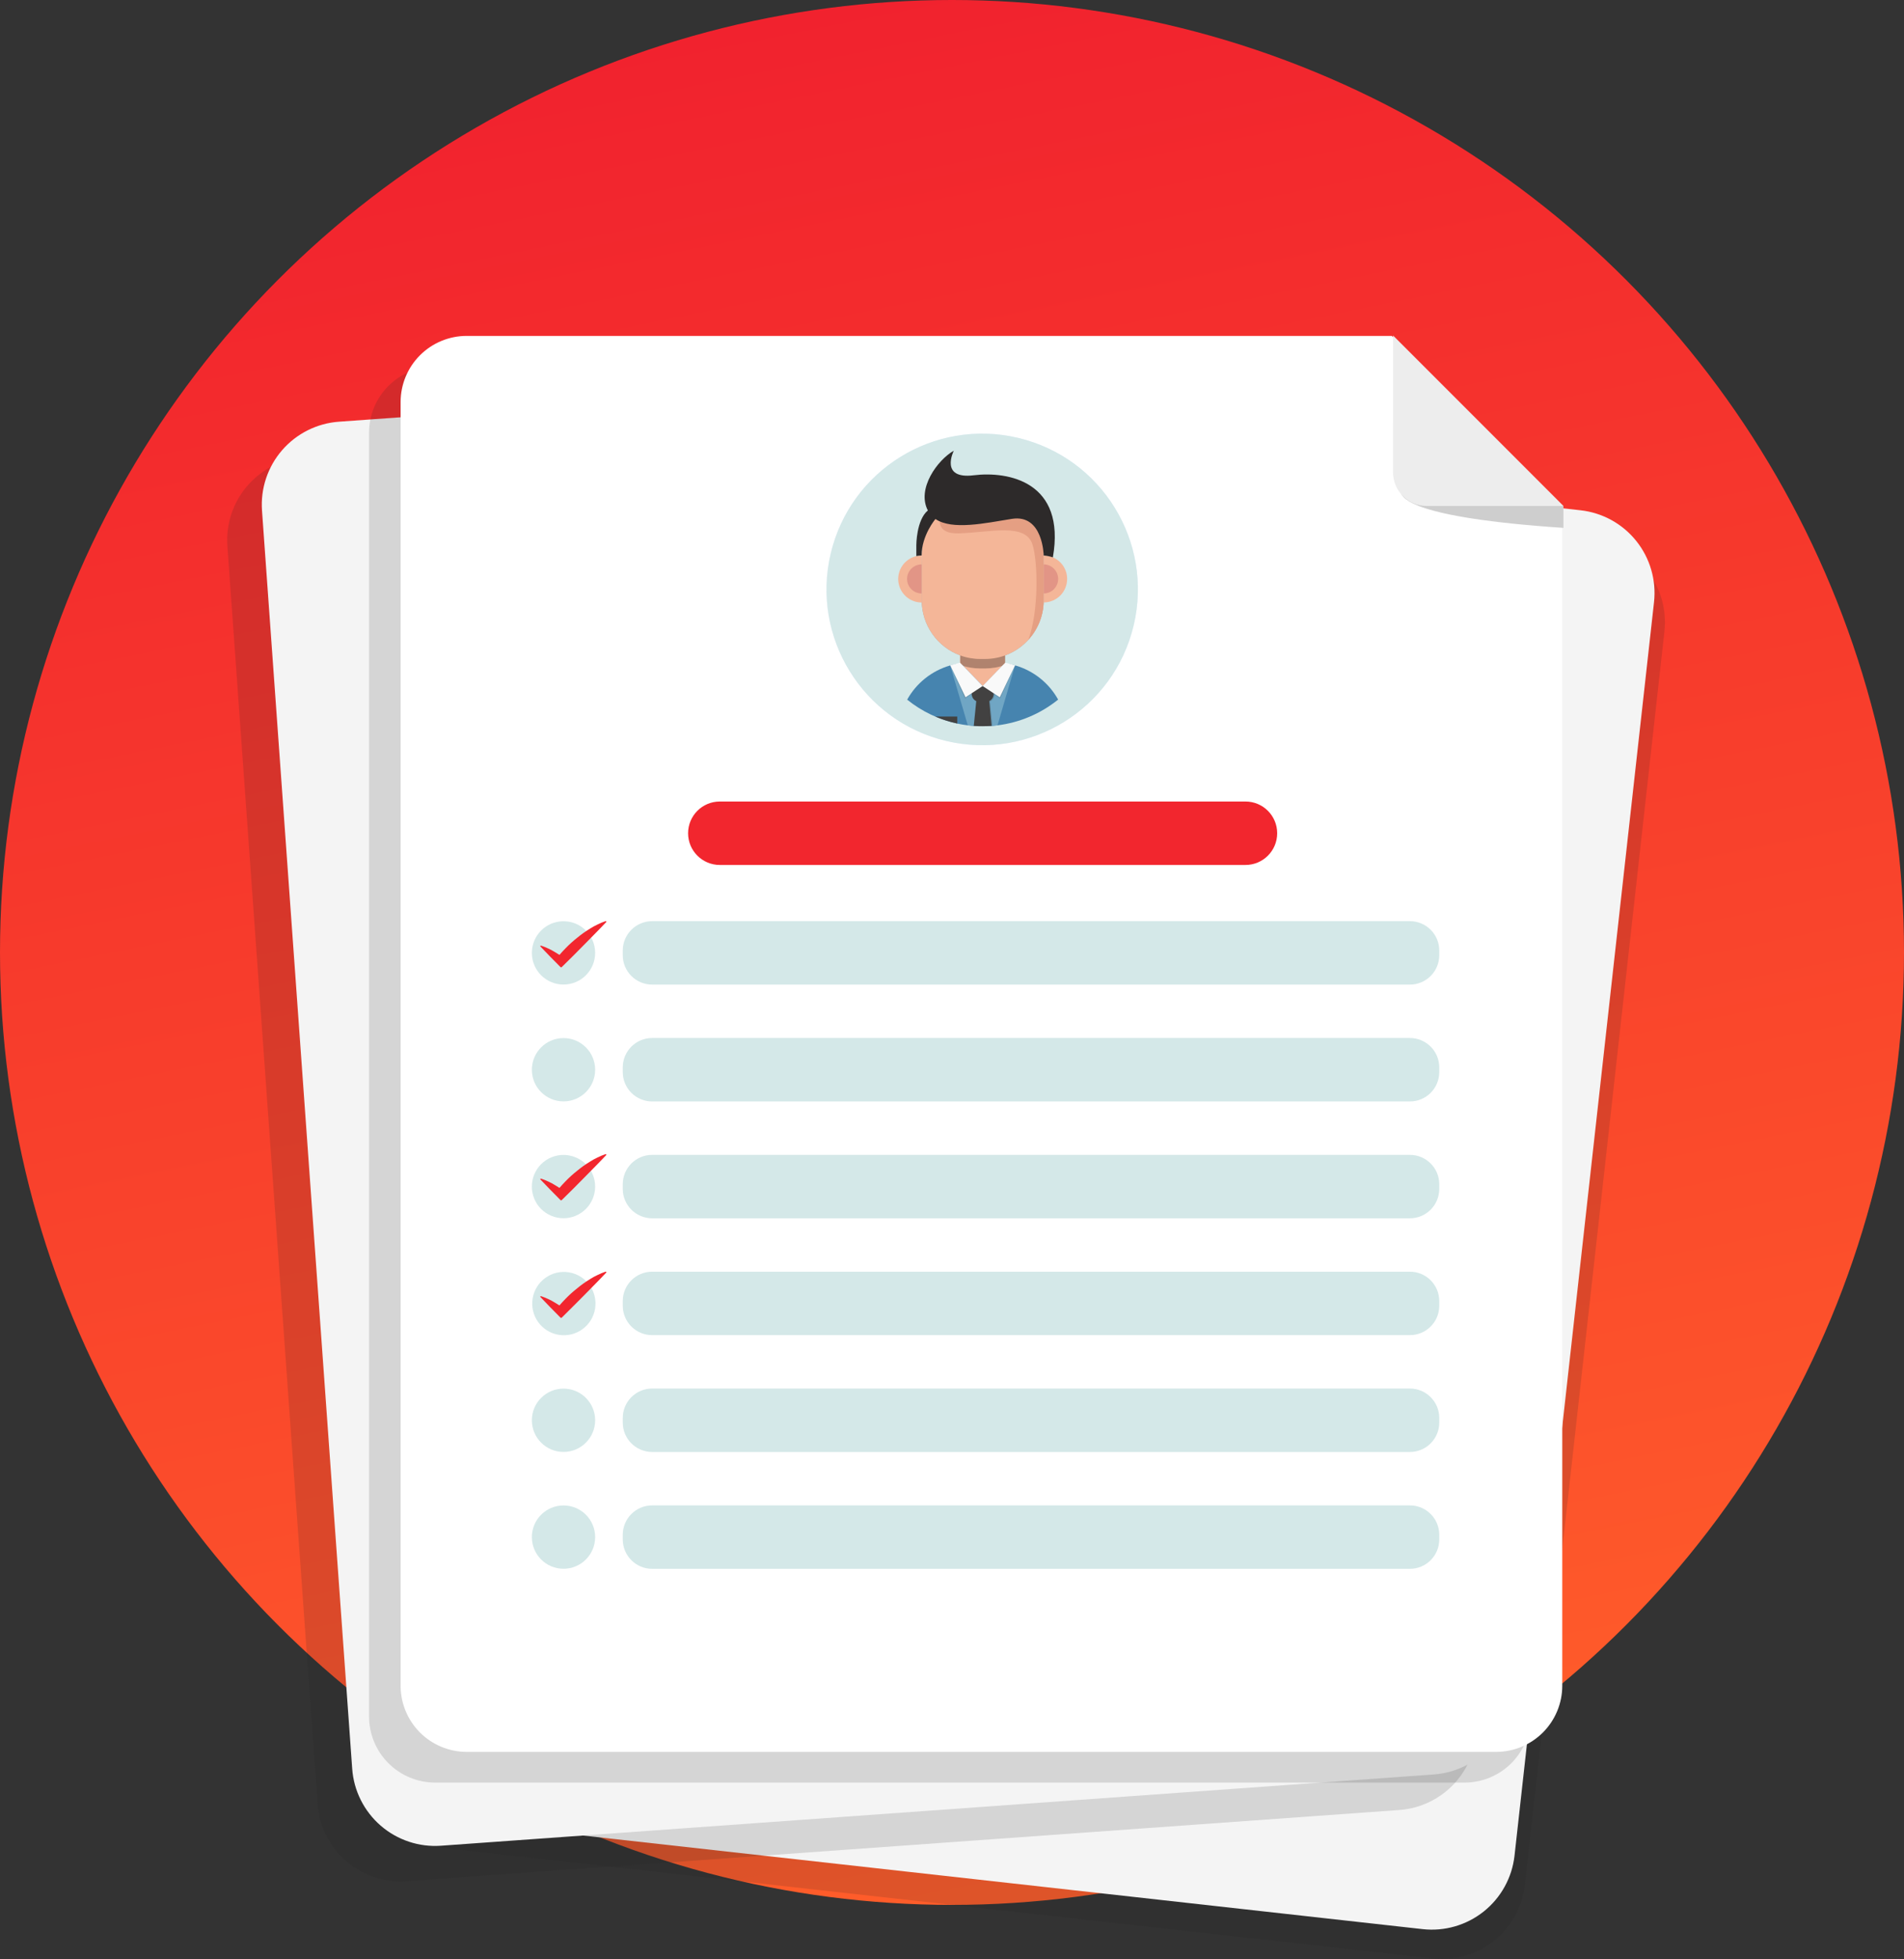 <svg width="176" height="181" viewBox="0 0 176 181" fill="none" xmlns="http://www.w3.org/2000/svg">
<rect x="0" y="0" width="176" height="181" fill="#333333" stroke="none"/>
<circle cx="88" cy="88" r="88" fill="url(#paint0_linear_1_534)"/>
<path opacity="0.15" d="M132.472 180.953L41.03 170.764C39.004 170.538 37.151 169.517 35.878 167.925C34.605 166.333 34.017 164.3 34.243 162.274L47.142 46.456C47.253 45.452 47.561 44.481 48.048 43.597C48.535 42.712 49.192 41.933 49.98 41.302C50.769 40.672 51.673 40.203 52.643 39.922C53.613 39.641 54.628 39.554 55.631 39.666L147.074 49.855C148.077 49.968 149.048 50.276 149.931 50.764C150.815 51.252 151.594 51.909 152.224 52.698C152.853 53.487 153.321 54.392 153.601 55.361C153.881 56.331 153.967 57.347 153.854 58.35L140.955 174.168C140.729 176.192 139.708 178.044 138.118 179.316C136.527 180.588 134.497 181.177 132.472 180.953Z" fill="#232323"/>
<path d="M131.508 178.239L40.065 168.05C38.039 167.824 36.186 166.803 34.913 165.211C33.64 163.619 33.052 161.586 33.278 159.56L46.17 43.744C46.396 41.718 47.418 39.865 49.01 38.592C50.603 37.319 52.636 36.731 54.662 36.956L146.102 47.146C148.128 47.372 149.982 48.393 151.255 49.986C152.529 51.578 153.117 53.611 152.892 55.638L139.997 171.459C139.769 173.483 138.747 175.334 137.155 176.606C135.563 177.877 133.532 178.465 131.508 178.239Z" fill="#F4F4F4"/>
<g style="mix-blend-mode:multiply" opacity="0.15">
<path d="M129.345 167.232L37.574 173.816C36.567 173.888 35.556 173.762 34.598 173.443C33.64 173.125 32.755 172.62 31.992 171.96C31.229 171.299 30.603 170.494 30.151 169.592C29.699 168.689 29.43 167.706 29.357 166.7L21.02 50.462C20.947 49.455 21.073 48.443 21.39 47.484C21.708 46.525 22.212 45.639 22.873 44.875C23.533 44.111 24.338 43.485 25.241 43.032C26.144 42.579 27.127 42.309 28.135 42.236L119.906 35.653C120.912 35.58 121.924 35.707 122.881 36.026C123.839 36.344 124.725 36.848 125.488 37.509C126.251 38.17 126.876 38.974 127.328 39.877C127.78 40.779 128.05 41.762 128.122 42.769L136.459 159.007C136.533 160.014 136.407 161.026 136.09 161.985C135.772 162.944 135.268 163.831 134.607 164.594C133.947 165.359 133.142 165.985 132.239 166.437C131.336 166.89 130.352 167.16 129.345 167.232Z" fill="#232323"/>
</g>
<path d="M132.55 163.946L40.772 170.532C39.765 170.605 38.754 170.479 37.796 170.16C36.838 169.842 35.952 169.338 35.189 168.677C34.426 168.016 33.801 167.211 33.349 166.309C32.897 165.406 32.627 164.423 32.556 163.416L24.219 47.178C24.147 46.171 24.273 45.16 24.592 44.203C24.911 43.245 25.415 42.359 26.076 41.596C26.736 40.833 27.541 40.208 28.444 39.756C29.346 39.304 30.329 39.034 31.335 38.962L123.106 32.378C125.14 32.232 127.148 32.9 128.689 34.234C130.231 35.569 131.179 37.461 131.325 39.494L139.662 155.732C139.807 157.764 139.14 159.771 137.806 161.311C136.473 162.851 134.582 163.799 132.55 163.946Z" fill="#F4F4F4"/>
<g style="mix-blend-mode:multiply" opacity="0.15">
<path d="M136.222 44.353L133.323 41.454L125.741 33.872H40.206C38.592 33.877 37.045 34.52 35.903 35.662C34.762 36.803 34.118 38.35 34.113 39.965V158.606C34.118 160.22 34.762 161.767 35.903 162.909C37.045 164.05 38.592 164.694 40.206 164.699H135.4C137.014 164.694 138.561 164.05 139.703 162.909C140.844 161.767 141.488 160.22 141.493 158.606V49.621L136.222 44.353Z" fill="#232323"/>
</g>
<path d="M144.411 46.785V155.769C144.406 157.383 143.762 158.93 142.621 160.072C141.479 161.213 139.932 161.857 138.318 161.862H43.124C41.51 161.857 39.963 161.213 38.821 160.072C37.68 158.93 37.036 157.383 37.031 155.769V37.128C37.036 35.513 37.68 33.966 38.821 32.825C39.963 31.683 41.51 31.04 43.124 31.035H128.656L133.726 36.102L139.14 41.516L144.411 46.785Z" fill="white"/>
<path d="M129.539 45.682C129.808 45.953 130.262 47.82 144.52 48.772V46.748L129.539 45.682Z" fill="#CECECE"/>
<path d="M128.77 43.649C128.772 44.47 129.099 45.257 129.68 45.837C130.26 46.418 131.047 46.745 131.868 46.748H144.522L128.774 31L128.77 43.649Z" fill="#EDEDED"/>
<path d="M104.797 57.765C106.623 50.03 101.832 42.28 94.097 40.454C86.362 38.628 78.612 43.419 76.786 51.154C74.96 58.889 79.751 66.64 87.486 68.465C95.221 70.291 102.972 65.501 104.797 57.765Z" fill="#ECF3FE"/>
<path d="M97.811 64.637C96.202 65.937 94.261 66.761 92.209 67.016C92.053 67.036 91.896 67.053 91.746 67.064H91.657C91.384 67.085 91.111 67.094 90.835 67.094C90.56 67.094 90.349 67.094 90.108 67.071H90.013C89.826 67.059 89.64 67.039 89.457 67.016C89.129 66.976 88.804 66.923 88.487 66.853C86.791 66.49 85.204 65.732 83.856 64.642C84.713 63.103 86.145 61.966 87.839 61.481C88.142 61.395 88.452 61.331 88.765 61.291H88.804C89.082 61.254 89.362 61.235 89.643 61.235H92.046C92.327 61.235 92.607 61.254 92.885 61.291H92.922C93.235 61.331 93.545 61.395 93.848 61.481C95.534 61.968 96.959 63.103 97.811 64.637Z" fill="#727272"/>
<path d="M92.911 60.087V62.363C92.911 63.326 91.984 64.118 90.826 64.118C89.668 64.118 88.742 63.326 88.742 62.363V60.087C88.746 59.691 88.899 59.311 89.171 59.024C89.233 58.954 89.302 58.889 89.374 58.829C89.515 58.711 89.671 58.612 89.838 58.535C90.144 58.401 90.475 58.331 90.81 58.331C91.145 58.331 91.476 58.401 91.783 58.535C91.949 58.613 92.105 58.712 92.246 58.829L92.267 58.845C92.332 58.9 92.393 58.96 92.45 59.024C92.733 59.306 92.898 59.687 92.911 60.087Z" fill="#F4B698"/>
<path opacity="0.28" d="M96.475 52.146V55.462C96.472 56.573 96.129 57.657 95.492 58.568C94.855 59.479 93.954 60.173 92.911 60.557V61.432C92.318 61.65 91.69 61.761 91.058 61.761H90.614C89.981 61.761 89.354 61.65 88.761 61.432V60.557C87.718 60.173 86.817 59.479 86.181 58.568C85.544 57.657 85.201 56.573 85.199 55.462V52.146C85.211 50.714 85.786 49.345 86.801 48.336C87.815 47.326 89.187 46.757 90.618 46.752H91.063C92.287 46.753 93.475 47.17 94.43 47.935C95.064 48.44 95.576 49.08 95.93 49.809C96.284 50.537 96.47 51.336 96.475 52.146Z" fill="black"/>
<path d="M96.473 51.298V55.467C96.472 56.903 95.901 58.281 94.885 59.297C93.869 60.313 92.491 60.884 91.054 60.886H90.61C89.978 60.886 89.35 60.775 88.757 60.557C87.714 60.173 86.814 59.479 86.177 58.568C85.54 57.657 85.198 56.573 85.195 55.462V51.319C85.195 51.261 85.195 51.203 85.195 51.145C85.218 50.39 85.397 49.648 85.724 48.966C86.05 48.284 86.515 47.678 87.09 47.188C87.267 47.034 87.454 46.892 87.65 46.764C88.529 46.185 89.559 45.877 90.612 45.879H91.057C92.493 45.883 93.869 46.455 94.884 47.47C95.9 48.486 96.472 49.862 96.476 51.298H96.473Z" fill="#F4B698"/>
<path d="M98.642 53.491C98.642 54.067 98.414 54.619 98.007 55.026C97.6 55.432 97.048 55.661 96.473 55.661V51.321C96.764 51.321 97.052 51.379 97.32 51.493C97.713 51.659 98.047 51.937 98.283 52.293C98.518 52.648 98.643 53.065 98.642 53.491Z" fill="#F4B698"/>
<path d="M97.812 53.491C97.812 53.847 97.67 54.189 97.418 54.441C97.167 54.693 96.825 54.834 96.469 54.834V52.146C96.825 52.146 97.167 52.288 97.419 52.541C97.67 52.793 97.812 53.135 97.812 53.491Z" fill="#E29586"/>
<path d="M93.829 61.474L92.208 67.008C92.053 67.029 91.895 67.046 91.745 67.057H91.657C91.384 67.078 91.111 67.087 90.835 67.087C90.559 67.087 90.349 67.087 90.108 67.064H90.013C89.825 67.052 89.64 67.032 89.457 67.008L87.836 61.474H88.994L89.036 61.515L90.844 63.389L92.655 61.515L92.697 61.474H93.829Z" fill="#565656"/>
<path d="M85.19 51.321V55.668C84.658 55.666 84.146 55.468 83.75 55.113C83.354 54.758 83.102 54.27 83.041 53.742C82.981 53.213 83.117 52.681 83.423 52.246C83.729 51.811 84.184 51.504 84.701 51.382L84.803 51.363H84.859C84.968 51.341 85.079 51.327 85.19 51.321Z" fill="#F4B698"/>
<path d="M83.848 53.491C83.848 53.848 83.99 54.189 84.243 54.441C84.495 54.693 84.837 54.834 85.193 54.834V52.146C84.836 52.146 84.494 52.287 84.242 52.54C83.989 52.792 83.848 53.134 83.848 53.491Z" fill="#E29586"/>
<path d="M88.486 66.205V66.849C87.79 66.7 87.111 66.484 86.457 66.205H88.486Z" fill="#424141"/>
<path d="M96.477 51.298V55.467C96.477 56.82 95.968 58.123 95.051 59.118C96.021 56.571 95.956 51.96 95.444 50.318C94.805 48.262 91.493 49.207 88.606 49.279C86.471 49.332 86.783 47.933 87.091 47.194C87.153 47.044 87.226 46.899 87.309 46.759H87.652L94.33 46.991C94.996 47.495 95.536 48.146 95.908 48.893C96.28 49.64 96.475 50.463 96.477 51.298Z" fill="#E59F83"/>
<path d="M90.004 43.913C86.813 44.307 88.168 41.639 88.168 41.639C86.655 42.503 84.719 45.159 85.768 47.162C84.701 48.056 84.703 50.358 84.703 50.358V51.375C84.865 51.345 85.028 51.327 85.192 51.321C85.192 49.455 86.47 47.954 86.47 47.954C88.022 49.008 91.074 48.336 93.533 47.94C96.419 47.477 96.475 51.324 96.475 51.324C96.764 51.344 97.05 51.403 97.324 51.497C98.545 44.499 93.198 43.519 90.004 43.913Z" fill="#2D2A2A"/>
<path opacity="0.2" d="M91.525 64.816L91.743 67.059H91.655C91.382 67.08 91.109 67.09 90.833 67.09C90.557 67.09 90.347 67.09 90.106 67.067L90.337 64.809C90.329 64.805 90.321 64.801 90.314 64.795C90.292 64.782 90.27 64.768 90.249 64.753C90.151 64.687 90.071 64.598 90.016 64.494C89.96 64.39 89.93 64.274 89.93 64.156C89.929 64.109 89.933 64.062 89.944 64.017C89.945 63.999 89.949 63.982 89.955 63.966V63.94C90.002 63.792 90.094 63.662 90.219 63.57C90.344 63.478 90.495 63.427 90.65 63.426H91.218C91.305 63.426 91.391 63.441 91.472 63.472C91.601 63.523 91.713 63.609 91.795 63.72C91.877 63.832 91.926 63.964 91.935 64.102C91.936 64.119 91.936 64.136 91.935 64.153V64.165C91.935 64.301 91.897 64.434 91.824 64.549C91.752 64.664 91.648 64.757 91.525 64.816Z" fill="#363636"/>
<path d="M91.656 67.067C91.383 67.087 91.109 67.097 90.834 67.097C90.558 67.097 90.347 67.097 90.107 67.073H90.012L90.243 64.781V64.767L90.308 64.086H91.376L91.443 64.781L91.656 67.067Z" fill="#424141"/>
<path d="M91.117 64.848H90.55C90.356 64.847 90.171 64.77 90.035 64.634C89.898 64.497 89.821 64.312 89.82 64.118C89.821 63.925 89.898 63.74 90.035 63.603C90.171 63.467 90.356 63.39 90.55 63.389H91.117C91.311 63.39 91.496 63.467 91.632 63.603C91.769 63.74 91.846 63.925 91.847 64.118C91.846 64.312 91.769 64.497 91.632 64.634C91.496 64.77 91.311 64.847 91.117 64.848Z" fill="#424141"/>
<path opacity="0.2" d="M90.832 63.387L92.444 64.531L93.831 61.471L90.832 63.387Z" fill="#363636"/>
<path d="M93.831 61.471L92.416 64.424L90.832 63.387L92.685 61.471L92.928 61.224L93.831 61.471Z" fill="#F9F9F9"/>
<path opacity="0.2" d="M87.836 61.471L89.207 64.531L90.833 63.387L87.836 61.471Z" fill="#363636"/>
<path d="M90.833 63.387L89.251 64.424L87.836 61.471L88.739 61.224L88.982 61.471L90.833 63.387Z" fill="#F9F9F9"/>
<path d="M130.325 85.109H60.283C58.783 85.109 57.566 86.325 57.566 87.825V88.254C57.566 89.754 58.783 90.97 60.283 90.97H130.325C131.825 90.97 133.041 89.754 133.041 88.254V87.825C133.041 86.325 131.825 85.109 130.325 85.109Z" fill="#D4E8E8"/>
<path d="M115.128 74.055H66.537C64.918 74.055 63.605 75.368 63.605 76.986C63.605 78.605 64.918 79.917 66.537 79.917H115.128C116.747 79.917 118.059 78.605 118.059 76.986C118.059 75.368 116.747 74.055 115.128 74.055Z" fill="#F2262E"/>
<path d="M52.089 90.966C53.704 90.966 55.014 89.656 55.014 88.041C55.014 86.425 53.704 85.116 52.089 85.116C50.474 85.116 49.164 86.425 49.164 88.041C49.164 89.656 50.474 90.966 52.089 90.966Z" fill="#D4E8E8"/>
<path d="M130.325 95.905H60.283C58.783 95.905 57.566 97.121 57.566 98.622V99.05C57.566 100.55 58.783 101.767 60.283 101.767H130.325C131.825 101.767 133.041 100.55 133.041 99.05V98.622C133.041 97.121 131.825 95.905 130.325 95.905Z" fill="#D4E8E8"/>
<path d="M52.089 101.762C53.704 101.762 55.014 100.452 55.014 98.837C55.014 97.222 53.704 95.912 52.089 95.912C50.474 95.912 49.164 97.222 49.164 98.837C49.164 100.452 50.474 101.762 52.089 101.762Z" fill="#D4E8E8"/>
<path d="M130.325 106.702H60.283C58.783 106.702 57.566 107.918 57.566 109.418V109.847C57.566 111.347 58.783 112.563 60.283 112.563H130.325C131.825 112.563 133.041 111.347 133.041 109.847V109.418C133.041 107.918 131.825 106.702 130.325 106.702Z" fill="#D4E8E8"/>
<path d="M53.206 112.334C54.699 111.716 55.408 110.005 54.789 108.513C54.171 107.021 52.46 106.312 50.968 106.93C49.475 107.548 48.767 109.259 49.385 110.752C50.003 112.244 51.714 112.953 53.206 112.334Z" fill="#D4E8E8"/>
<path d="M130.325 117.496H60.283C58.783 117.496 57.566 118.712 57.566 120.212V120.64C57.566 122.141 58.783 123.357 60.283 123.357H130.325C131.825 123.357 133.041 122.141 133.041 120.64V120.212C133.041 118.712 131.825 117.496 130.325 117.496Z" fill="#D4E8E8"/>
<path d="M55.008 120.911C55.267 119.317 54.184 117.814 52.59 117.555C50.995 117.297 49.493 118.379 49.234 119.974C48.975 121.568 50.058 123.071 51.653 123.33C53.247 123.588 54.75 122.506 55.008 120.911Z" fill="#D4E8E8"/>
<path d="M130.325 128.292H60.283C58.783 128.292 57.566 129.508 57.566 131.008V131.437C57.566 132.937 58.783 134.153 60.283 134.153H130.325C131.825 134.153 133.041 132.937 133.041 131.437V131.008C133.041 129.508 131.825 128.292 130.325 128.292Z" fill="#D4E8E8"/>
<path d="M52.089 134.149C53.704 134.149 55.014 132.839 55.014 131.224C55.014 129.608 53.704 128.299 52.089 128.299C50.474 128.299 49.164 129.608 49.164 131.224C49.164 132.839 50.474 134.149 52.089 134.149Z" fill="#D4E8E8"/>
<path d="M130.325 139.088H60.283C58.783 139.088 57.566 140.304 57.566 141.805V142.233C57.566 143.733 58.783 144.949 60.283 144.949H130.325C131.825 144.949 133.041 143.733 133.041 142.233V141.805C133.041 140.304 131.825 139.088 130.325 139.088Z" fill="#D4E8E8"/>
<path d="M52.089 144.943C53.704 144.943 55.014 143.633 55.014 142.018C55.014 140.402 53.704 139.093 52.089 139.093C50.474 139.093 49.164 140.402 49.164 142.018C49.164 143.633 50.474 144.943 52.089 144.943Z" fill="#D4E8E8"/>
<path d="M55.986 85.114H55.962C55.712 85.196 55.468 85.298 55.233 85.417L54.89 85.591L54.566 85.783C54.143 86.039 53.739 86.326 53.357 86.64C52.974 86.942 52.611 87.27 52.271 87.622C52.08 87.816 51.894 88.018 51.715 88.226C51.581 88.138 51.444 88.052 51.303 87.971C51.111 87.849 50.9 87.74 50.692 87.642C50.475 87.539 50.252 87.449 50.025 87.374H50.004C49.994 87.37 49.983 87.37 49.973 87.373C49.963 87.377 49.954 87.383 49.949 87.392C49.943 87.401 49.941 87.412 49.942 87.422C49.943 87.433 49.948 87.443 49.955 87.45C50.562 88.092 51.183 88.722 51.808 89.349C51.816 89.357 51.825 89.364 51.835 89.368C51.846 89.373 51.857 89.375 51.868 89.375C51.879 89.375 51.891 89.373 51.901 89.368C51.911 89.364 51.921 89.357 51.928 89.349C52.623 88.668 53.318 87.983 53.999 87.284L55.022 86.244C55.367 85.899 55.699 85.549 56.037 85.19C56.042 85.184 56.046 85.177 56.048 85.168C56.05 85.16 56.05 85.152 56.048 85.144C56.047 85.137 56.044 85.131 56.04 85.126C56.036 85.121 56.03 85.116 56.024 85.113C56.018 85.111 56.012 85.109 56.005 85.109C55.998 85.109 55.992 85.111 55.986 85.114Z" fill="#F2262E"/>
<path d="M55.986 106.641H55.962C55.712 106.723 55.468 106.825 55.233 106.945L54.89 107.118L54.566 107.311C54.142 107.565 53.738 107.852 53.357 108.167C52.973 108.469 52.61 108.798 52.271 109.149C52.08 109.344 51.894 109.545 51.715 109.754C51.581 109.663 51.444 109.578 51.303 109.497C51.111 109.376 50.9 109.265 50.692 109.17C50.476 109.066 50.253 108.976 50.025 108.902H50.004C49.994 108.898 49.983 108.898 49.973 108.901C49.963 108.904 49.954 108.911 49.949 108.92C49.943 108.929 49.941 108.94 49.942 108.95C49.943 108.961 49.948 108.971 49.955 108.978C50.562 109.619 51.183 110.249 51.808 110.877C51.816 110.885 51.825 110.892 51.835 110.896C51.846 110.9 51.857 110.903 51.868 110.903C51.879 110.903 51.891 110.9 51.901 110.896C51.911 110.892 51.921 110.885 51.928 110.877C52.623 110.196 53.318 109.511 53.999 108.811L55.022 107.771C55.367 107.426 55.699 107.077 56.037 106.718C56.042 106.712 56.046 106.704 56.048 106.696C56.05 106.688 56.05 106.679 56.048 106.671C56.047 106.665 56.044 106.659 56.04 106.653C56.036 106.648 56.03 106.644 56.024 106.641C56.018 106.638 56.012 106.637 56.005 106.637C55.998 106.637 55.992 106.638 55.986 106.641Z" fill="#F2262E"/>
<path d="M55.984 117.5H55.961C55.711 117.584 55.467 117.685 55.231 117.804L54.888 117.977L54.564 118.169C54.141 118.426 53.737 118.713 53.355 119.029C52.971 119.33 52.608 119.657 52.269 120.008C52.077 120.203 51.892 120.407 51.713 120.613C51.579 120.525 51.442 120.439 51.301 120.358C51.109 120.235 50.898 120.126 50.69 120.029C50.473 119.926 50.251 119.836 50.023 119.76H50.002C49.994 119.758 49.985 119.757 49.977 119.759C49.969 119.761 49.961 119.766 49.956 119.772C49.951 119.776 49.947 119.781 49.945 119.787C49.943 119.792 49.941 119.798 49.941 119.804C49.941 119.811 49.943 119.817 49.945 119.822C49.947 119.828 49.951 119.833 49.956 119.837C50.562 120.481 51.183 121.108 51.808 121.738C51.824 121.754 51.846 121.763 51.868 121.763C51.891 121.763 51.913 121.754 51.929 121.738C52.623 121.043 53.318 120.369 53.999 119.672L55.023 118.63C55.368 118.285 55.699 117.936 56.037 117.577C56.043 117.571 56.047 117.563 56.049 117.555C56.051 117.547 56.051 117.538 56.048 117.53C56.047 117.523 56.044 117.517 56.04 117.511C56.036 117.506 56.03 117.502 56.024 117.499C56.017 117.496 56.011 117.494 56.004 117.495C55.997 117.495 55.99 117.497 55.984 117.5Z" fill="#F2262E"/>
<path d="M104.797 57.765C106.623 50.03 101.832 42.28 94.097 40.454C86.362 38.628 78.612 43.419 76.786 51.154C74.96 58.889 79.751 66.64 87.486 68.465C95.221 70.291 102.972 65.501 104.797 57.765Z" fill="#D4E8E8"/>
<path d="M97.811 64.637C96.202 65.937 94.261 66.761 92.209 67.016C92.053 67.036 91.896 67.053 91.746 67.064H91.657C91.384 67.085 91.111 67.094 90.835 67.094C90.56 67.094 90.349 67.094 90.108 67.071H90.013C89.826 67.059 89.64 67.039 89.457 67.016C89.129 66.976 88.804 66.923 88.487 66.853C86.791 66.49 85.204 65.732 83.856 64.642C84.713 63.103 86.145 61.966 87.839 61.481C88.142 61.395 88.452 61.331 88.765 61.291H88.804C89.082 61.254 89.362 61.235 89.643 61.235H92.046C92.327 61.235 92.607 61.254 92.885 61.291H92.922C93.235 61.331 93.545 61.395 93.848 61.481C95.534 61.968 96.959 63.103 97.811 64.637Z" fill="#4684AF"/>
<path d="M92.911 60.087V62.363C92.911 63.326 91.984 64.118 90.826 64.118C89.668 64.118 88.742 63.326 88.742 62.363V60.087C88.746 59.691 88.899 59.311 89.171 59.024C89.233 58.954 89.302 58.889 89.374 58.829C89.515 58.711 89.671 58.612 89.838 58.535C90.144 58.401 90.475 58.331 90.81 58.331C91.145 58.331 91.476 58.401 91.783 58.535C91.949 58.613 92.105 58.712 92.246 58.829L92.267 58.845C92.332 58.9 92.393 58.96 92.45 59.024C92.733 59.306 92.898 59.687 92.911 60.087Z" fill="#F4B698"/>
<path opacity="0.28" d="M96.475 52.146V55.462C96.472 56.573 96.129 57.657 95.492 58.568C94.855 59.479 93.954 60.173 92.911 60.557V61.432C92.318 61.65 91.69 61.761 91.058 61.761H90.614C89.981 61.761 89.354 61.65 88.761 61.432V60.557C87.718 60.173 86.817 59.479 86.181 58.568C85.544 57.657 85.201 56.573 85.199 55.462V52.146C85.211 50.714 85.786 49.345 86.801 48.336C87.815 47.326 89.187 46.757 90.618 46.752H91.063C92.287 46.753 93.475 47.17 94.43 47.935C95.064 48.44 95.576 49.08 95.93 49.809C96.284 50.537 96.47 51.336 96.475 52.146Z" fill="black"/>
<path d="M96.473 51.298V55.467C96.472 56.903 95.901 58.281 94.885 59.297C93.869 60.313 92.491 60.884 91.054 60.886H90.61C89.978 60.886 89.35 60.775 88.757 60.557C87.714 60.173 86.814 59.479 86.177 58.568C85.54 57.657 85.198 56.573 85.195 55.462V51.319C85.195 51.261 85.195 51.203 85.195 51.145C85.218 50.39 85.397 49.648 85.724 48.966C86.05 48.284 86.515 47.678 87.09 47.188C87.267 47.034 87.454 46.892 87.65 46.764C88.529 46.185 89.559 45.877 90.612 45.879H91.057C92.493 45.883 93.869 46.455 94.884 47.47C95.9 48.486 96.472 49.862 96.476 51.298H96.473Z" fill="#F4B698"/>
<path d="M98.642 53.491C98.642 54.067 98.414 54.619 98.007 55.026C97.6 55.432 97.048 55.661 96.473 55.661V51.321C96.764 51.321 97.052 51.379 97.32 51.493C97.713 51.659 98.047 51.937 98.283 52.293C98.518 52.648 98.643 53.065 98.642 53.491Z" fill="#F4B698"/>
<path d="M97.812 53.491C97.812 53.847 97.67 54.189 97.418 54.441C97.167 54.693 96.825 54.834 96.469 54.834V52.146C96.825 52.146 97.167 52.288 97.419 52.541C97.67 52.793 97.812 53.135 97.812 53.491Z" fill="#E29586"/>
<path d="M93.829 61.474L92.208 67.008C92.053 67.029 91.895 67.046 91.745 67.057H91.657C91.384 67.078 91.111 67.087 90.835 67.087C90.559 67.087 90.349 67.087 90.108 67.064H90.013C89.825 67.052 89.64 67.032 89.457 67.008L87.836 61.474H88.994L89.036 61.515L90.844 63.389L92.655 61.515L92.697 61.474H93.829Z" fill="#70A6C4"/>
<path d="M85.19 51.321V55.668C84.658 55.666 84.146 55.468 83.75 55.113C83.354 54.758 83.102 54.27 83.041 53.742C82.981 53.213 83.117 52.681 83.423 52.246C83.729 51.811 84.184 51.504 84.701 51.382L84.803 51.363H84.859C84.968 51.341 85.079 51.327 85.19 51.321Z" fill="#F4B698"/>
<path d="M83.848 53.491C83.848 53.848 83.99 54.189 84.243 54.441C84.495 54.693 84.837 54.834 85.193 54.834V52.146C84.836 52.146 84.494 52.287 84.242 52.54C83.989 52.792 83.848 53.134 83.848 53.491Z" fill="#E29586"/>
<path d="M88.486 66.205V66.849C87.79 66.7 87.111 66.484 86.457 66.205H88.486Z" fill="#424141"/>
<path d="M96.477 51.298V55.467C96.477 56.82 95.968 58.123 95.051 59.118C96.021 56.571 95.956 51.96 95.444 50.318C94.805 48.262 91.493 49.207 88.606 49.279C86.471 49.332 86.783 47.933 87.091 47.194C87.153 47.044 87.226 46.899 87.309 46.759H87.652L94.33 46.991C94.996 47.495 95.536 48.146 95.908 48.893C96.28 49.64 96.475 50.463 96.477 51.298Z" fill="#E59F83"/>
<path d="M90.004 43.913C86.813 44.307 88.168 41.639 88.168 41.639C86.655 42.503 84.719 45.159 85.768 47.162C84.701 48.056 84.703 50.358 84.703 50.358V51.375C84.865 51.345 85.028 51.327 85.192 51.321C85.192 49.455 86.47 47.954 86.47 47.954C88.022 49.008 91.074 48.336 93.533 47.94C96.419 47.477 96.475 51.324 96.475 51.324C96.764 51.344 97.05 51.403 97.324 51.497C98.545 44.499 93.198 43.519 90.004 43.913Z" fill="#2D2A2A"/>
<path opacity="0.2" d="M91.525 64.816L91.743 67.059H91.655C91.382 67.08 91.109 67.09 90.833 67.09C90.557 67.09 90.347 67.09 90.106 67.067L90.337 64.809C90.329 64.805 90.321 64.801 90.314 64.795C90.292 64.782 90.27 64.768 90.249 64.753C90.151 64.687 90.071 64.598 90.016 64.494C89.96 64.39 89.93 64.274 89.93 64.156C89.929 64.109 89.933 64.062 89.944 64.017C89.945 63.999 89.949 63.982 89.955 63.966V63.94C90.002 63.792 90.094 63.662 90.219 63.57C90.344 63.478 90.495 63.427 90.65 63.426H91.218C91.305 63.426 91.391 63.441 91.472 63.472C91.601 63.523 91.713 63.609 91.795 63.72C91.877 63.832 91.926 63.964 91.935 64.102C91.936 64.119 91.936 64.136 91.935 64.153V64.165C91.935 64.301 91.897 64.434 91.824 64.549C91.752 64.664 91.648 64.757 91.525 64.816Z" fill="#363636"/>
<path d="M91.656 67.067C91.383 67.087 91.109 67.097 90.834 67.097C90.558 67.097 90.347 67.097 90.107 67.073H90.012L90.243 64.781V64.767L90.308 64.086H91.376L91.443 64.781L91.656 67.067Z" fill="#424141"/>
<path d="M91.117 64.848H90.55C90.356 64.847 90.171 64.77 90.035 64.634C89.898 64.497 89.821 64.312 89.82 64.118C89.821 63.925 89.898 63.74 90.035 63.603C90.171 63.467 90.356 63.39 90.55 63.389H91.117C91.311 63.39 91.496 63.467 91.632 63.603C91.769 63.74 91.846 63.925 91.847 64.118C91.846 64.312 91.769 64.497 91.632 64.634C91.496 64.77 91.311 64.847 91.117 64.848Z" fill="#424141"/>
<path opacity="0.2" d="M90.832 63.387L92.444 64.531L93.831 61.471L90.832 63.387Z" fill="#363636"/>
<path d="M93.831 61.471L92.416 64.424L90.832 63.387L92.685 61.471L92.928 61.224L93.831 61.471Z" fill="#F9F9F9"/>
<path opacity="0.2" d="M87.836 61.471L89.207 64.531L90.833 63.387L87.836 61.471Z" fill="#363636"/>
<path d="M90.833 63.387L89.251 64.424L87.836 61.471L88.739 61.224L88.982 61.471L90.833 63.387Z" fill="#F9F9F9"/>
<defs>
<linearGradient id="paint0_linear_1_534" x1="43.5" y1="-43.5" x2="88" y2="176" gradientUnits="userSpaceOnUse">
<stop stop-color="#ED112F"/>
<stop offset="1" stop-color="#FF5D2A"/>
</linearGradient>
</defs>
</svg>
